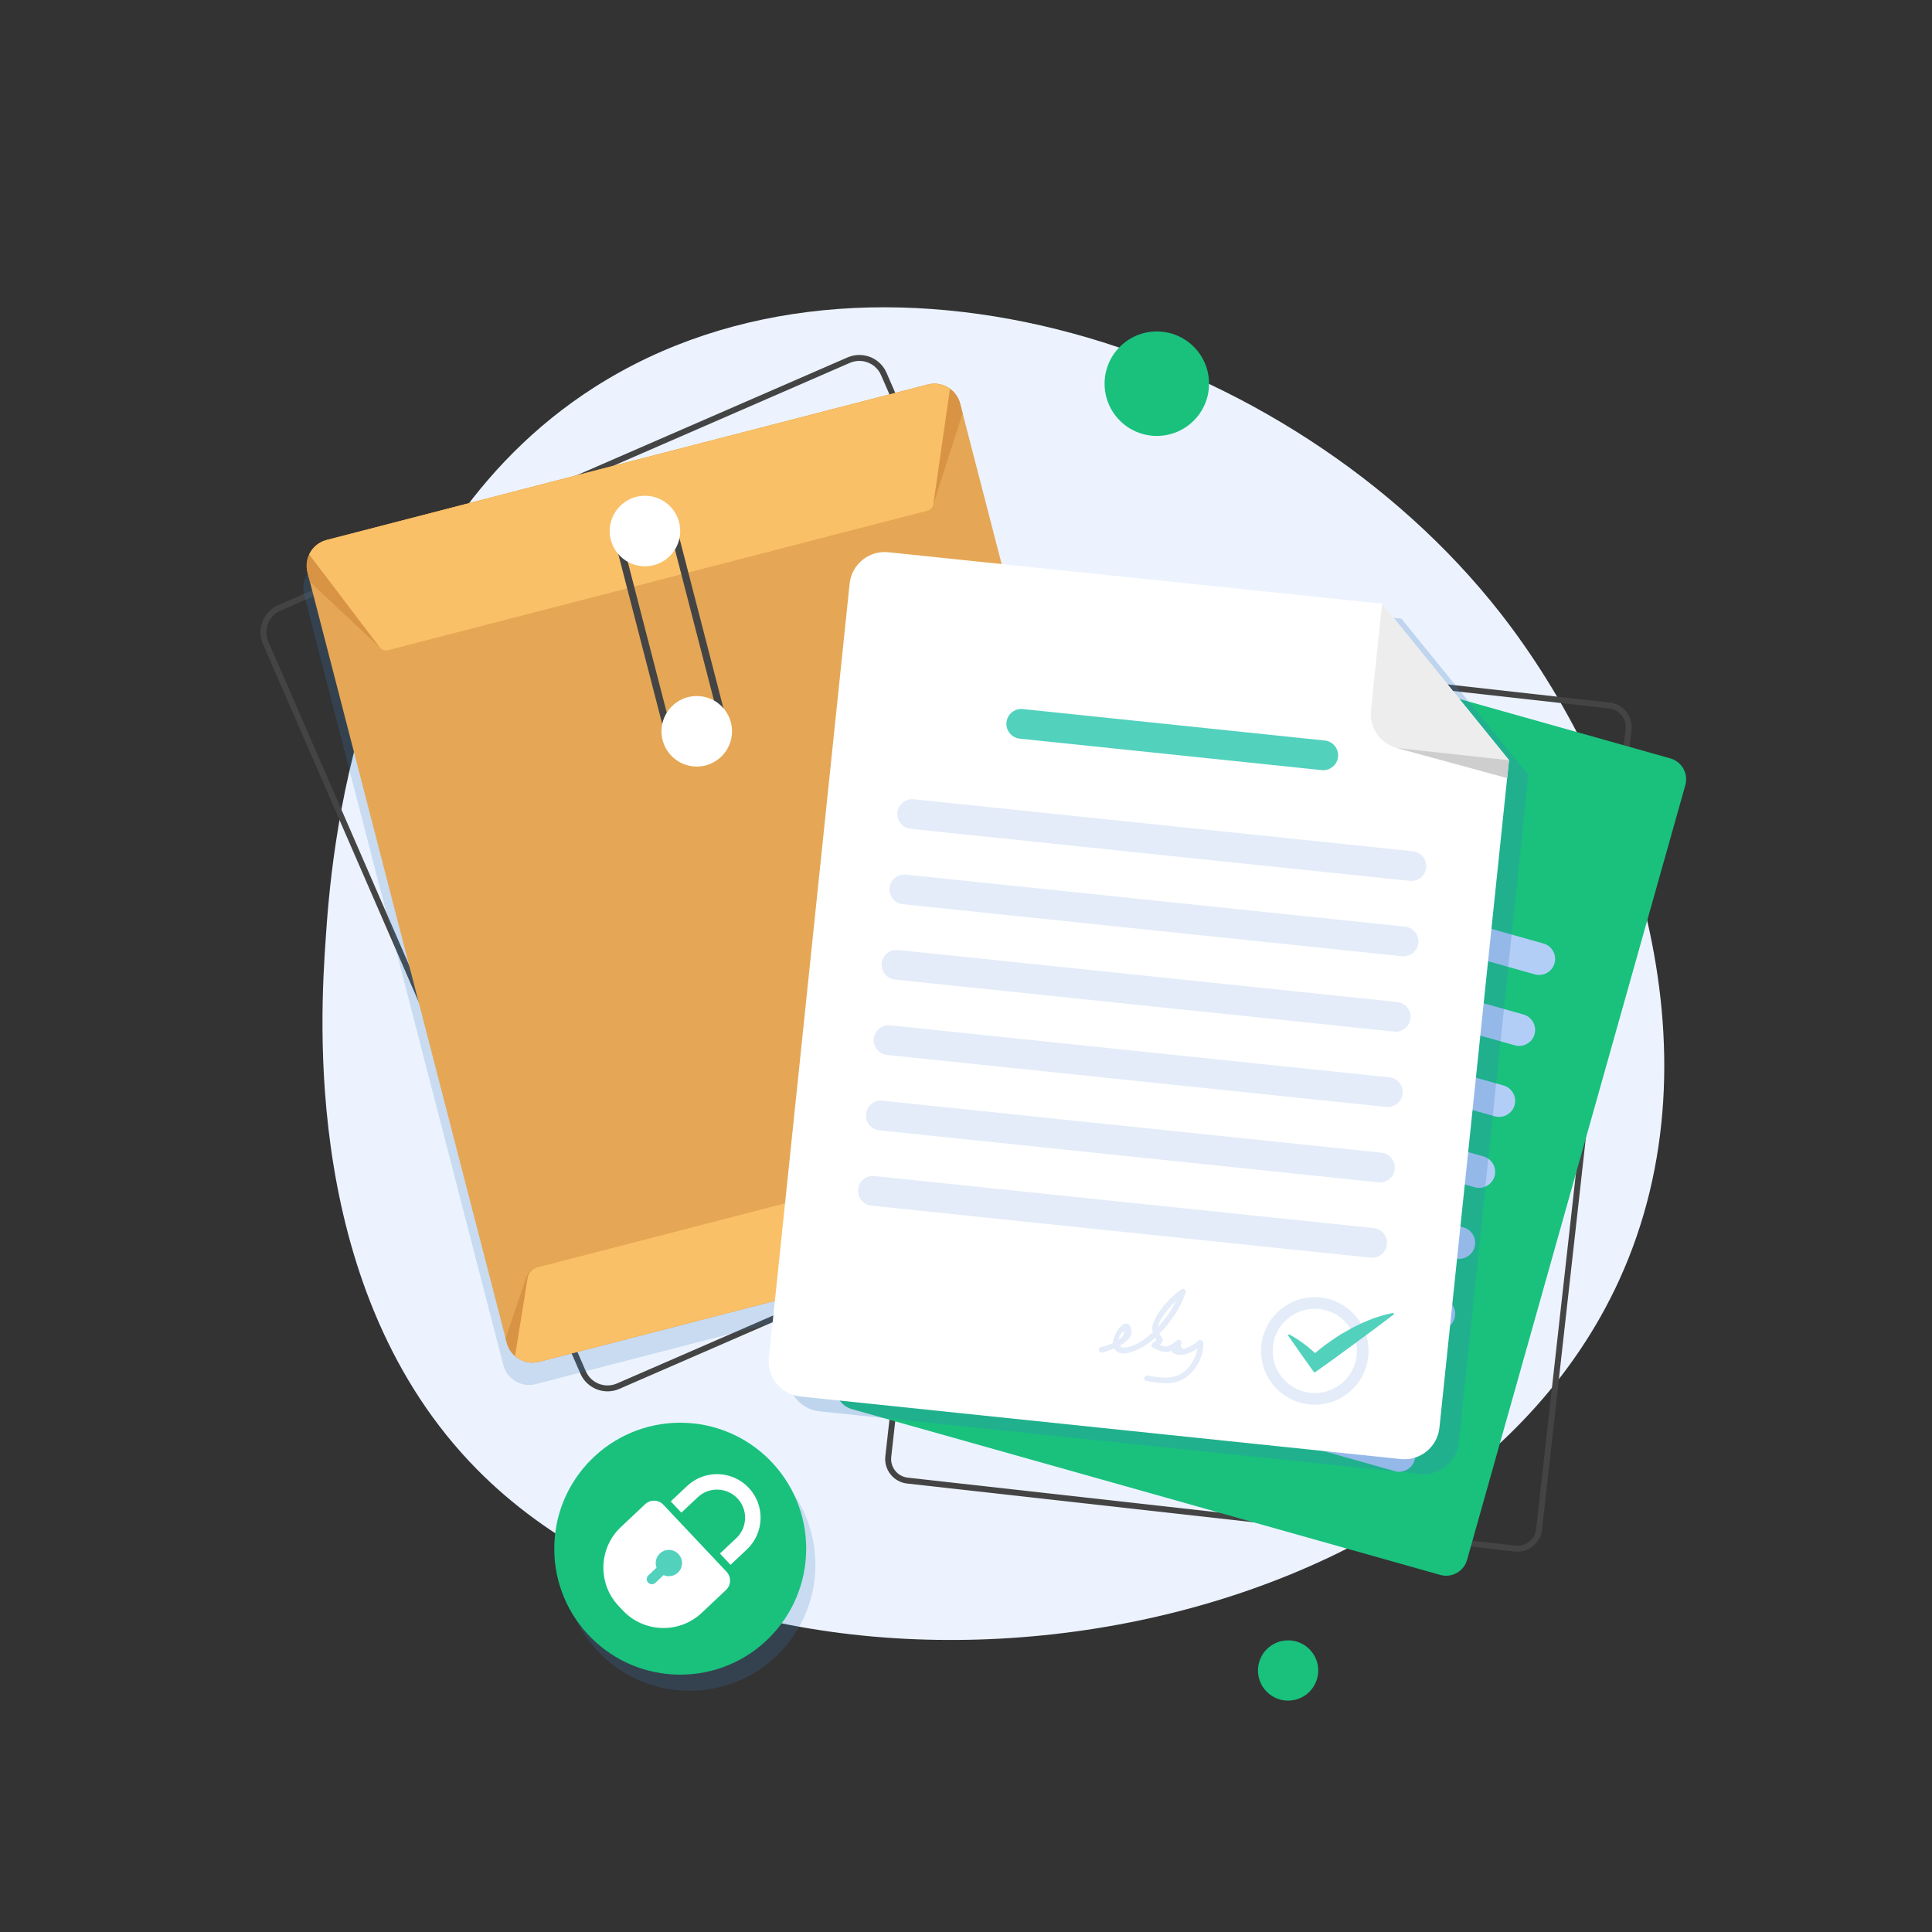 <?xml version="1.0" encoding="UTF-8"?> <svg xmlns="http://www.w3.org/2000/svg" viewBox="0 0 4000 4000"><rect x="0" y="0" width="4000" height="4000" fill="#333333" stroke="none"/><defs><style> .cls-1 { opacity: .25; } .cls-1, .cls-2 { fill: #3a7ec1; mix-blend-mode: multiply; } .cls-3 { fill: #ecf3fe; } .cls-4 { fill: #fff; } .cls-5 { fill: #52d1bd; } .cls-6 { isolation: isolate; } .cls-7 { fill: #444; } .cls-2 { opacity: .2; } .cls-8 { fill: #b3cef6; } .cls-9 { fill: #19c17d; } .cls-10 { fill: #e5a755; } .cls-11 { fill: #f9c067; } .cls-12 { fill: #d89444; } .cls-13 { fill: #cecece; } .cls-14 { fill: #e4ecf9; } .cls-15 { fill: #ededed; } </style></defs><g class="cls-6"><g id="Layer_1" data-name="Layer 1"><g><path class="cls-3" d="m674.27,1944.62c10.78-158.48,55.98-823.2,556.51-1142.91,572.82-365.88,1440.7-87.47,1874.96,466.87,264.6,337.76,465.78,902.48,246.51,1381.95-372.86,815.3-1778.77,984.61-2364.25,392.17-363.4-367.72-324.38-941.55-313.74-1098.09Z"></path><path class="cls-7" d="m3142.01,3212.53c-1.9,0-3.8-.11-5.71-.32l-1258.32-140.71c-13.48-1.51-25.59-8.21-34.11-18.87-8.52-10.66-12.38-23.96-10.87-37.43l185.23-1656.37c1.51-13.48,8.21-25.59,18.87-34.11,10.66-8.52,23.95-12.38,37.43-10.87l1258.32,140.71c13.48,1.51,25.59,8.21,34.11,18.87,8.52,10.66,12.38,23.96,10.87,37.43l-185.23,1656.37c-1.51,13.48-8.21,25.59-18.87,34.11-9.15,7.31-20.24,11.19-31.72,11.19Zm-1073.16-1886.73c-8.71,0-17.13,2.95-24.09,8.5-8.1,6.47-13.19,15.66-14.33,25.88l-185.23,1656.37c-1.14,10.22,1.79,20.31,8.26,28.41,6.47,8.1,15.66,13.19,25.88,14.33l1258.32,140.71c10.22,1.15,20.31-1.79,28.41-8.26,8.1-6.47,13.19-15.66,14.33-25.88l185.23-1656.37c1.14-10.22-1.79-20.31-8.26-28.41-6.47-8.1-15.66-13.19-25.88-14.33l-1258.32-140.71c-1.45-.16-2.89-.24-4.32-.24Z"></path><g><path class="cls-9" d="m2982.06,3260.71l-1218.72-343.36c-23.73-6.68-37.67-31.57-30.99-55.29l451.98-1604.24c6.68-23.73,31.57-37.67,55.29-30.99l1218.72,343.36c23.73,6.68,37.67,31.57,30.99,55.29l-451.98,1604.24c-6.68,23.73-31.57,37.67-55.29,30.99Z"></path><path class="cls-8" d="m3059.75,1783.8l-591.67-166.7c-17.55-4.94-27.87-23.35-22.92-40.9h0c4.94-17.55,23.35-27.87,40.9-22.92l591.67,166.7c17.55,4.94,27.87,23.35,22.92,40.9h0c-4.94,17.55-23.35,27.87-40.9,22.92Z"></path><path class="cls-8" d="m3177.63,2017.29l-932-262.58c-17.55-4.94-27.87-23.35-22.92-40.9h0c4.94-17.55,23.35-27.87,40.9-22.92l932,262.58c17.55,4.94,27.87,23.35,22.92,40.9h0c-4.94,17.55-23.35,27.87-40.9,22.92Z"></path><path class="cls-8" d="m3136.24,2164.23l-932-262.58c-17.55-4.94-27.87-23.35-22.92-40.9h0c4.94-17.55,23.35-27.87,40.9-22.92l932,262.58c17.55,4.94,27.87,23.35,22.92,40.9h0c-4.94,17.55-23.35,27.87-40.9,22.92Z"></path><path class="cls-8" d="m3094.84,2311.16l-932-262.58c-17.55-4.94-27.87-23.35-22.92-40.9h0c4.94-17.55,23.35-27.87,40.9-22.92l932,262.58c17.55,4.94,27.87,23.35,22.92,40.9h0c-4.94,17.55-23.35,27.87-40.9,22.92Z"></path><path class="cls-8" d="m3053.44,2458.09l-932-262.58c-17.55-4.94-27.87-23.35-22.92-40.9h0c4.94-17.55,23.35-27.87,40.9-22.92l932,262.58c17.55,4.94,27.87,23.35,22.92,40.9h0c-4.94,17.55-23.35,27.87-40.9,22.92Z"></path><path class="cls-8" d="m3012.05,2605.03l-932-262.58c-17.55-4.94-27.87-23.35-22.92-40.9h0c4.94-17.55,23.35-27.87,40.9-22.92l932,262.58c17.55,4.94,27.87,23.35,22.92,40.9h0c-4.94,17.55-23.35,27.87-40.9,22.92Z"></path><path class="cls-8" d="m2970.65,2751.96l-932-262.58c-17.55-4.94-27.87-23.35-22.92-40.9h0c4.94-17.55,23.35-27.87,40.9-22.92l932,262.58c17.55,4.95,27.87,23.35,22.92,40.9h0c-4.94,17.55-23.35,27.87-40.9,22.92Z"></path><path class="cls-8" d="m2929.25,2898.89l-932-262.58c-17.55-4.94-27.87-23.35-22.92-40.9h0c4.94-17.55,23.35-27.87,40.9-22.92l932,262.58c17.55,4.94,27.87,23.35,22.92,40.9h0c-4.94,17.55-23.35,27.87-40.9,22.92Z"></path><path class="cls-8" d="m2887.86,3045.83l-932-262.58c-17.55-4.94-27.87-23.35-22.92-40.9h0c4.94-17.55,23.35-27.87,40.9-22.92l932,262.58c17.55,4.94,27.87,23.35,22.92,40.9h0c-4.94,17.55-23.35,27.87-40.9,22.92Z"></path></g><path class="cls-7" d="m1257.92,2880.62h-.19c-1.86,0-3.5-.07-5.03-.2-.23-.02-.45-.05-.68-.07l-.23-.03c-1.39-.14-2.83-.33-4.27-.58l-.3-.05c-.38-.06-.76-.13-1.15-.2-1.53-.3-3.07-.66-4.57-1.08-.43-.12-.86-.25-1.29-.38l-.28-.09c-1.21-.37-2.41-.78-3.58-1.21l-.1-.04c-.54-.2-1.09-.41-1.62-.63-1.21-.5-2.41-1.04-3.68-1.66-.61-.3-1.22-.6-1.82-.92-1.42-.75-2.63-1.45-3.74-2.14-.55-.34-1.08-.7-1.61-1.07l-.48-.33c-.8-.54-1.58-1.09-2.35-1.66-.63-.47-1.24-.95-1.84-1.45-.82-.66-1.66-1.38-2.56-2.21l-.34-.31c-.35-.32-.71-.63-1.05-.97-1.33-1.28-2.52-2.54-3.65-3.83-.18-.21-.33-.4-.48-.58l-.1-.13c-.96-1.14-1.92-2.37-2.83-3.63-.32-.45-.62-.89-.92-1.33l-.07-.1c-.74-1.1-1.47-2.25-2.16-3.43l-.19-.33c-.22-.37-.43-.73-.64-1.11-1-1.82-1.82-3.48-2.52-5.08l-3.8-8.73-653.41-1501.56c-.76-1.74-1.44-3.55-2.09-5.54-.14-.42-.26-.85-.37-1.28-.05-.17-.09-.34-.14-.51-.33-1.13-.71-2.47-1.01-3.84-.12-.55-.22-1.1-.32-1.65l-.09-.47c-.26-1.38-.44-2.51-.57-3.57-.09-.74-.16-1.48-.23-2.22-.1-1.18-.17-2.36-.21-3.49-.02-.73-.04-1.48-.03-2.22,0-1.06.05-2.2.13-3.48l.02-.38c.04-.61.07-1.21.13-1.81.12-1.23.3-2.41.46-3.43l.08-.57c.08-.53.16-1.05.26-1.58.21-1.09.47-2.09.71-3.05l.07-.26c.74-2.93,1.59-5.58,2.61-8.09.12-.29.25-.58.38-.87.04-.09.08-.18.12-.27.73-1.71,1.44-3.2,2.16-4.56.21-.4.44-.79.66-1.18l.26-.45c.83-1.45,1.56-2.65,2.31-3.77.36-.54.75-1.08,1.14-1.62l.11-.15c.85-1.18,1.68-2.26,2.55-3.29.5-.6,1-1.18,1.52-1.76.85-.95,1.77-1.91,2.82-2.93l.14-.14c.53-.51,1.05-1.02,1.6-1.51,1.14-1.02,2.3-1.95,3.19-2.65l.46-.36c.46-.37.92-.74,1.41-1.08,1.28-.93,2.57-1.74,3.76-2.47.15-.09.31-.2.48-.3.42-.27.85-.55,1.29-.8,2.03-1.16,3.98-2.14,5.96-3l1178.67-512.91c1.96-.85,4.01-1.61,6.26-2.31.47-.15.96-.27,1.44-.39.19-.05.38-.09.57-.15,1.29-.35,2.78-.75,4.34-1.06.61-.12,1.21-.21,1.82-.3l.58-.09c1.26-.2,2.61-.39,4.03-.52.72-.06,1.44-.1,2.16-.13h.3c1.46-.08,2.75-.1,3.98-.08.81.02,1.63.05,2.44.09,1.27.07,2.57.19,3.98.36l.13.02c.73.09,1.45.18,2.17.3,1.25.2,2.56.47,4.12.83l.51.12c.51.11,1.01.23,1.52.36,1.39.38,2.85.84,4.57,1.45.11.04.23.08.35.12.34.11.68.22,1.02.35,2.57.98,5.14,2.19,7.85,3.69l.33.18c.78.43,1.6.88,2.44,1.4.45.28.87.57,1.29.86l.47.32c.92.61,1.91,1.3,2.92,2.06.48.37.94.74,1.4,1.12l.23.19c1.02.83,1.92,1.6,2.72,2.35.52.48,1.02.96,1.52,1.45.85.84,1.69,1.72,2.5,2.62.48.53.95,1.07,1.41,1.62.72.86,1.44,1.78,2.27,2.91l.28.38c.33.44.65.88.96,1.33.78,1.13,1.48,2.28,2.12,3.36.09.15.19.3.28.45.24.38.47.76.69,1.15,1.02,1.85,1.89,3.59,2.63,5.31l657.21,1510.3c.7,1.6,1.33,3.29,2,5.3.13.41.25.8.37,1.19l.12.4c.39,1.3.74,2.62,1.04,3.93l.07.29c.11.46.21.93.31,1.4.3,1.51.54,3.04.73,4.56l.02.16c.04.23.07.47.1.7.18,1.72.29,3.45.32,5.31,0,.45,0,.94,0,1.42v.48c-.03,1.23-.07,2.32-.14,3.36-.05.78-.12,1.57-.2,2.35-.1.93-.24,1.87-.38,2.8-.47,3.09-1.17,6.13-2.08,9.04-.11.35-.23.69-.34,1.02l-.14.41c-.58,1.7-1.22,3.36-1.92,4.95-.24.54-.48,1.09-.74,1.64h0c-.75,1.58-1.58,3.14-2.54,4.78l-.19.33c-.17.3-.33.6-.52.89-1.29,2.08-2.57,3.93-3.93,5.66-.13.17-.28.34-.43.5-1.23,1.53-2.59,3.06-4.05,4.54-.36.37-.75.73-1.14,1.1l-.39.37c-1.19,1.13-2.39,2.19-3.59,3.15-.62.5-1.25.99-1.89,1.47-1.22.91-2.53,1.8-4.02,2.74l-.48.31c-.45.29-.9.58-1.36.85-2.25,1.31-4.32,2.36-6.34,3.24l-1178.67,512.91c-1.57.68-3.28,1.33-5.24,1.98l-.16.05c-.32.11-.64.21-.96.31-1.72.54-3.46,1-5.14,1.36-.22.05-.45.09-.68.13l-.28.05c-1.64.33-3.23.58-4.76.76l-.19.03c-.21.03-.43.06-.65.08-1.62.17-3.29.27-5.12.31-.37,0-.76.01-1.14.01ZM1779.35,747.22c-.76,0-1.56.02-2.45.06h-.31c-.55.04-1.11.07-1.66.12-1.08.1-2.19.26-3.23.42l-.67.1c-.41.06-.82.12-1.23.2-1.15.23-2.39.56-3.46.85-.28.08-.57.15-.86.22-.25.06-.5.12-.75.2-1.83.57-3.47,1.18-5.03,1.85l-1178.67,512.91c-1.57.68-3.13,1.47-4.78,2.41-.23.13-.45.28-.68.43-.24.16-.48.31-.72.46-1.01.62-2.06,1.28-3.01,1.97-.32.23-.63.48-.94.73l-.55.43c-.78.61-1.69,1.34-2.54,2.11-.43.38-.84.79-1.25,1.19l-.14.14c-.85.83-1.59,1.59-2.26,2.34-.42.46-.82.93-1.21,1.41-.68.82-1.35,1.68-2.03,2.63l-.11.16c-.3.41-.6.83-.88,1.25-.59.88-1.18,1.84-1.85,3.02l-.33.57c-.14.25-.29.49-.42.74-.56,1.05-1.12,2.24-1.72,3.63-.09.21-.19.43-.29.64-.04.09-.09.18-.12.27-.8,1.98-1.48,4.1-2.08,6.48l-.07.28c-.21.84-.41,1.63-.56,2.37-.06.32-.11.66-.16,1.01l-.11.72c-.13.85-.28,1.83-.38,2.74-.04.44-.07.88-.1,1.33l-.03.43c-.07,1.05-.1,1.96-.11,2.77,0,.58,0,1.18.03,1.77.03.91.08,1.85.17,2.79.05.59.11,1.18.18,1.78.1.81.25,1.71.46,2.84l.1.54c.07.39.14.78.23,1.16.23,1.02.53,2.08.81,3.06.07.24.14.49.21.75.06.23.12.46.2.69.53,1.62,1.07,3.07,1.67,4.45l657.21,1510.29c.54,1.25,1.21,2.58,2.02,4.07.15.26.3.52.44.77l.23.38c.55.94,1.13,1.87,1.73,2.75l.07.11c.23.35.47.69.71,1.03.72,1,1.48,1.98,2.26,2.9.14.16.26.31.37.46l.1.13c.85.98,1.8,1.98,2.88,3.02.23.22.47.43.7.64l.42.37c.73.66,1.4,1.24,2.04,1.76.49.4.98.79,1.47,1.16.61.46,1.24.89,1.88,1.33l.54.37c.38.26.75.52,1.14.76.87.54,1.85,1.1,3,1.71.47.25.96.49,1.46.74,1.03.5,1.99.93,2.94,1.32.42.17.86.34,1.3.5,1.02.38,1.98.71,2.95,1l.3.09c.32.1.64.2.97.29,1.19.33,2.42.62,3.66.86.27.05.52.09.78.14l.36.06c1.18.2,2.33.36,3.43.47.17.02.33.04.49.06l.24.03c1.18.1,2.49.15,4,.15.36,0,.71,0,1.06,0,1.49-.03,2.82-.11,4.09-.24l.66-.09c1.23-.15,2.5-.35,3.8-.61l.77-.15c1.33-.29,2.71-.65,4.11-1.09.25-.08.48-.16.72-.23l.17-.06c1.63-.54,2.97-1.04,4.21-1.58l1178.67-512.91c1.58-.69,3.24-1.54,5.07-2.6.29-.17.57-.35.86-.54l.6-.39c1.22-.77,2.27-1.48,3.22-2.19.51-.38,1-.77,1.5-1.17.96-.78,1.9-1.6,2.86-2.52l.47-.44c.25-.23.5-.46.74-.71,1.2-1.22,2.31-2.46,3.3-3.7.14-.17.25-.3.35-.41,1.05-1.35,2.06-2.8,3.07-4.44.07-.12.14-.25.22-.38.11-.2.22-.4.34-.6.78-1.32,1.44-2.57,2.03-3.82h0c.21-.44.4-.87.59-1.31.56-1.28,1.08-2.6,1.54-3.95l.17-.5c.08-.22.15-.43.22-.66.72-2.32,1.29-4.75,1.67-7.24.11-.75.23-1.49.31-2.24.07-.63.12-1.25.16-1.88.06-.82.09-1.69.1-2.68v-.57c.02-.31.02-.62.02-.93-.03-1.52-.11-2.89-.25-4.23l-.02-.13c-.03-.19-.06-.38-.08-.57-.15-1.21-.34-2.44-.58-3.65-.07-.35-.15-.69-.23-1.04l-.07-.31c-.24-1.04-.52-2.09-.83-3.12l-.14-.46c-.08-.28-.16-.56-.25-.83-.54-1.64-1.05-2.99-1.6-4.24l-657.21-1510.3c-.59-1.36-1.28-2.75-2.12-4.26-.12-.21-.25-.41-.37-.62-.13-.22-.27-.43-.4-.65-.62-1.04-1.14-1.89-1.69-2.69-.22-.33-.45-.63-.68-.94l-.32-.44c-.68-.92-1.25-1.66-1.8-2.31-.37-.44-.75-.87-1.14-1.3-.65-.72-1.31-1.42-1.98-2.08-.4-.39-.81-.79-1.23-1.18-.62-.58-1.32-1.17-2.17-1.87l-.27-.22c-.34-.28-.69-.57-1.04-.84-.73-.56-1.55-1.11-2.32-1.63l-.61-.41c-.27-.18-.53-.37-.8-.54-.59-.36-1.22-.71-1.85-1.05l-.36-.2c-2.21-1.22-4.26-2.19-6.3-2.97-.14-.05-.27-.09-.4-.14-.23-.08-.46-.15-.69-.23-1.41-.5-2.57-.87-3.66-1.16-.33-.09-.66-.16-.99-.23l-.63-.14c-1.29-.3-2.33-.51-3.3-.67-.56-.09-1.14-.16-1.71-.23l-.13-.02c-1.13-.14-2.17-.23-3.18-.29-.66-.04-1.31-.06-1.96-.08-.23,0-.47,0-.71,0Z"></path><path class="cls-2" d="m2385.38,2521.61c.31-.45.6-.9.89-1.36.86-1.34,1.66-2.71,2.4-4.11.21-.41.44-.8.64-1.22,1.24-2.49,2.28-5.08,3.13-7.75.26-.81.51-1.62.74-2.44.18-.68.35-1.36.51-2.05.23-.98.42-1.97.59-2.97.1-.56.21-1.12.29-1.69.22-1.56.38-3.14.47-4.73.01-.26,0-.53.01-.79.05-1.38.05-2.77,0-4.17-.02-.51-.06-1.03-.09-1.54-.08-1.21-.21-2.42-.37-3.64-.07-.49-.12-.99-.21-1.48-.27-1.67-.6-3.34-1.03-5.01l-2.38-9.18h0l-404.93-1565.74h0l-5.1-19.71c-.45-1.74-.99-3.44-1.6-5.09-.19-.53-.42-1.03-.63-1.55-.44-1.12-.9-2.22-1.41-3.3-.28-.58-.58-1.13-.87-1.69-.51-.98-1.04-1.96-1.6-2.9-.33-.55-.68-1.09-1.03-1.63-.59-.91-1.21-1.8-1.85-2.68-.38-.51-.76-1.02-1.15-1.51-.67-.85-1.38-1.68-2.1-2.48-.41-.46-.82-.93-1.25-1.38-.74-.78-1.52-1.52-2.31-2.25-.46-.43-.91-.88-1.39-1.29-.73-.63-1.49-1.21-2.25-1.8-2.06-1.61-4.2-3.1-6.47-4.4-.38-.22-.77-.4-1.16-.61-1.26-.69-2.54-1.35-3.85-1.93-.57-.26-1.15-.47-1.73-.71-1.17-.47-2.34-.93-3.54-1.32-.66-.22-1.33-.41-2-.6-1.15-.33-2.31-.63-3.49-.89-.71-.16-1.43-.3-2.15-.43-1.17-.21-2.35-.37-3.54-.5-.74-.08-1.47-.16-2.21-.22-1.22-.08-2.44-.1-3.67-.11-.72,0-1.44-.02-2.17,0-1.33.05-2.67.19-4.01.34-.63.07-1.25.1-1.88.19-1.96.29-3.93.67-5.9,1.17l-1244.49,321.85c-1.97.51-3.87,1.13-5.73,1.83-.59.22-1.14.5-1.72.74-1.25.52-2.49,1.06-3.69,1.66-.64.32-1.24.68-1.86,1.03-1.09.61-2.16,1.23-3.2,1.9-.61.39-1.19.81-1.78,1.23-1,.71-1.98,1.44-2.92,2.2-.54.44-1.08.89-1.6,1.35-.94.83-1.84,1.68-2.72,2.57-.46.46-.92.92-1.36,1.4-.9.97-1.75,1.98-2.58,3.02-.35.44-.72.87-1.06,1.32-.91,1.21-1.75,2.47-2.56,3.75-.2.31-.42.61-.61.93-1.32,2.19-2.46,4.49-3.47,6.85-.4.93-.8,1.85-1.15,2.81-.23.62-.41,1.25-.61,1.88-.32.98-.63,1.96-.89,2.96-.17.64-.31,1.29-.45,1.94-.23,1.01-.44,2.02-.61,3.05-.11.66-.2,1.32-.28,1.99-.13,1.04-.23,2.08-.31,3.13-.05.66-.09,1.33-.11,2-.04,1.08-.02,2.16,0,3.26.02.65.02,1.29.06,1.94.07,1.18.21,2.36.36,3.55.07.56.11,1.12.2,1.68.28,1.74.62,3.49,1.07,5.23l5.11,19.74h0l404.91,1565.66h0l2.39,9.22c.43,1.67.96,3.28,1.53,4.87.17.47.36.94.54,1.4.44,1.14.92,2.26,1.44,3.36.22.47.43.94.67,1.4.63,1.25,1.3,2.46,2.01,3.64.14.23.26.47.4.69.84,1.35,1.75,2.65,2.7,3.91.34.46.71.89,1.06,1.33.64.79,1.28,1.56,1.96,2.32.47.52.94,1.04,1.43,1.54.6.62,1.22,1.21,1.85,1.8.56.53,1.11,1.07,1.69,1.57.97.84,1.98,1.64,3,2.41.5.37,1,.73,1.5,1.09.98.69,1.98,1.35,3,1.97.49.3.98.58,1.48.86.98.55,1.98,1.08,2.99,1.57.45.22.9.44,1.35.65,1.28.58,2.58,1.12,3.91,1.6.41.15.83.28,1.24.42,1.22.42,2.45.79,3.71,1.12.27.07.53.15.8.22,1.46.36,2.94.64,4.43.88.39.06.79.12,1.19.18,1.52.21,3.04.37,4.58.45.26.01.51.01.77.02,1.43.06,2.86.05,4.3,0,.3-.01.6-.01.9-.03,1.58-.09,3.17-.26,4.76-.49.34-.05.69-.11,1.03-.17,1.65-.27,3.3-.59,4.94-1.02l1244.49-321.85c2.09-.54,4.11-1.22,6.08-1.98.62-.24,1.2-.52,1.81-.77,1.35-.58,2.67-1.19,3.96-1.87.64-.33,1.26-.68,1.88-1.04,1.25-.72,2.45-1.49,3.63-2.3.52-.36,1.06-.7,1.56-1.08,1.5-1.11,2.94-2.28,4.31-3.53.12-.11.25-.2.37-.32,1.52-1.41,2.94-2.9,4.29-4.46.28-.32.53-.67.8-1,1.03-1.25,2.01-2.55,2.93-3.88Z"></path><g><path class="cls-10" d="m1987.94,835.74l412.4,1594.63c2.91,11.25,2.13,22.56-1.61,32.71-6.01,16.44-19.73,29.75-37.96,34.47l-1244.49,321.85c-18.22,4.71-36.68-.27-49.91-11.74-8.19-7.06-14.36-16.58-17.26-27.83l-412.4-1594.63c-3.35-12.94-1.82-25.99,3.46-37.2,6.74-14.36,19.58-25.7,36.11-29.98l1244.49-321.85c16.53-4.27,33.26-.58,46.07,8.69,10.09,7.23,17.76,17.94,21.1,30.88Z"></path><path class="cls-12" d="m1987.94,835.74l5.1,19.71-61.47,191.35-569.79,154.92-573.49,140.75-146.48-137.54-5.11-19.74c-7.63-29.51,10.1-59.55,39.57-67.17l1244.49-321.85c29.47-7.62,59.55,10.06,67.18,39.57Z"></path><path class="cls-12" d="m2397.96,2421.19l2.38,9.18c7.62,29.47-10.1,59.55-39.57,67.18l-1244.49,321.85c-29.47,7.62-59.55-10.1-67.18-39.57l-2.39-9.22,42.68-125.11c3.55-10.45,12.79-19.01,23.54-21.75l1155.86-298.93c10.74-2.78,22.97.19,31.17,7.6l97.99,88.77Z"></path><path class="cls-11" d="m2398.73,2463.08c-6.01,16.44-19.73,29.75-37.96,34.47l-1244.49,321.85c-18.22,4.71-36.68-.27-49.91-11.74l25.98-161.34c1.76-10.95,9.84-19.83,20.58-22.61l1155.86-298.93c10.74-2.78,22.11,1.07,28.99,9.78l100.94,128.52Z"></path><path class="cls-11" d="m1966.84,804.86l-34.4,238.56c-.95,6.77-5.9,12.25-12.48,13.95l-1116.34,288.71c-6.62,1.71-13.57-.7-17.71-6.14l-145.74-191.93c6.74-14.36,19.58-25.7,36.11-29.98l1244.49-321.85c16.53-4.27,33.26-.58,46.07,8.69Z"></path><path class="cls-7" d="m1429.75,1569.21c-23.26,0-44.54-15.66-50.63-39.2l-109.82-424.64c-3.48-13.47-1.49-27.54,5.62-39.6,7.11-12.06,18.44-20.63,31.92-24.11l25.41-6.57c27.91-7.22,56.5,9.62,63.72,37.53l109.82,424.64c3.48,13.47,1.49,27.54-5.62,39.6-7.11,12.06-18.44,20.63-31.92,24.11h0l-25.41,6.57c-4.37,1.13-8.76,1.67-13.08,1.67Zm-84.42-520.86c-3.09,0-6.22.39-9.35,1.19l-25.41,6.57c-9.61,2.49-17.7,8.61-22.78,17.23-5.08,8.63-6.51,18.67-4.02,28.28l109.82,424.64c5.16,19.94,25.57,31.96,45.51,26.81l25.41-6.57c9.61-2.49,17.7-8.6,22.78-17.23,5.08-8.63,6.51-18.67,4.02-28.28l-109.82-424.64c-4.35-16.81-19.55-28-36.17-28Z"></path><circle class="cls-4" cx="1335.31" cy="1099.42" r="73.02" transform="translate(-386.3 1266.22) rotate(-45)"></circle><circle class="cls-4" cx="1442.54" cy="1514.06" r="73.02"></circle></g><circle class="cls-2" cx="1427.49" cy="3239.79" r="260.79" transform="translate(-1872.78 1958.3) rotate(-45)"></circle><g><circle class="cls-9" cx="1408.34" cy="3206.39" r="260.79"></circle><g><path class="cls-4" d="m1335.71,3114.24l-50.41,47.51c-46.13,43.48-48.3,116.79-4.82,162.92l9.32,9.89c43.48,46.13,116.79,48.29,162.92,4.82l50.41-47.51c10.72-10.11,11.22-26.99,1.12-37.71l-130.82-138.79c-10.11-10.72-26.99-11.22-37.71-1.12Z"></path><path class="cls-4" d="m1410.75,3131.79l33.85-31.9c23.35-22.01,60.24-20.91,82.25,2.43,22.01,23.35,20.92,60.24-2.43,82.25l-33.85,31.9,21.98,23.32,33.85-31.9c36.21-34.13,37.9-91.35,3.77-127.56-34.13-36.21-91.35-37.9-127.56-3.77l-33.85,31.9,21.98,23.32Z"></path><path class="cls-5" d="m1403.53,3255.99c10.95-10.32,11.46-27.57,1.14-38.52-10.32-10.95-27.57-11.46-38.52-1.14-8.22,7.74-10.55,19.38-6.85,29.34l-16.98,16c-4.24,4-4.44,10.74-.44,14.98,4,4.24,10.74,4.44,14.98.44l16.98-16c9.72,4.28,21.48,2.64,29.69-5.11Z"></path></g></g><path class="cls-1" d="m2901.47,1280.72l-1022.34-106.56c-40.04-4.17-75.89,24.9-80.06,64.95l-167.06,1602.89c-4.17,40.04,24.9,75.89,64.95,80.06l1243.17,129.57c40.04,4.17,75.89-24.9,80.06-64.95l144.05-1382.05-262.76-323.91Z"></path><g><path class="cls-4" d="m2861.48,1249.92l-1022.34-106.56c-40.04-4.17-75.89,24.9-80.06,64.95l-167.07,1602.89c-4.17,40.04,24.9,75.89,64.95,80.06l1243.17,129.57c40.04,4.17,75.89-24.9,80.06-64.95l144.05-1382.05-262.76-323.91Z"></path><path class="cls-15" d="m2838.46,1470.75c-4.17,40.04,24.9,75.89,64.94,80.06l220.83,23.02-262.76-323.91-23.02,220.83Z"></path><polygon class="cls-13" points="2891.99 1548.7 3120.36 1610.99 3124.24 1573.83 2891.99 1548.7"></polygon><path class="cls-5" d="m2736.45,1594.45l-625.19-65.16c-16.86-1.76-29.21-16.99-27.45-33.84h0c1.76-16.86,16.99-29.21,33.84-27.45l625.19,65.16c16.86,1.76,29.21,16.99,27.45,33.84h0c-1.76,16.86-16.99,29.21-33.84,27.45Z"></path><path class="cls-14" d="m2918.95,1823.76l-1033.54-107.72c-16.86-1.76-29.21-16.99-27.45-33.84h0c1.76-16.86,16.99-29.21,33.84-27.45l1033.54,107.72c16.86,1.76,29.21,16.99,27.45,33.84h0c-1.76,16.86-16.99,29.21-33.84,27.45Z"></path><path class="cls-14" d="m2902.68,1979.79l-1033.54-107.72c-16.86-1.76-29.21-16.99-27.45-33.84h0c1.76-16.86,16.99-29.21,33.84-27.45l1033.54,107.72c16.86,1.76,29.21,16.99,27.45,33.84h0c-1.76,16.86-16.99,29.21-33.84,27.45Z"></path><path class="cls-14" d="m2886.42,2135.81l-1033.54-107.72c-16.86-1.76-29.21-16.99-27.45-33.84h0c1.76-16.86,16.99-29.21,33.84-27.45l1033.54,107.72c16.86,1.76,29.21,16.99,27.45,33.84h0c-1.76,16.86-16.99,29.21-33.84,27.45Z"></path><path class="cls-14" d="m2870.16,2291.83l-1033.54-107.72c-16.86-1.76-29.21-16.99-27.45-33.84h0c1.76-16.86,16.99-29.21,33.84-27.45l1033.54,107.72c16.86,1.76,29.21,16.99,27.45,33.84h0c-1.76,16.86-16.99,29.21-33.84,27.45Z"></path><path class="cls-14" d="m2853.9,2447.86l-1033.54-107.72c-16.86-1.76-29.21-16.99-27.45-33.84h0c1.76-16.86,16.99-29.21,33.84-27.45l1033.54,107.72c16.86,1.76,29.21,16.99,27.45,33.84h0c-1.76,16.86-16.99,29.21-33.84,27.45Z"></path><path class="cls-14" d="m2837.64,2603.88l-1033.54-107.72c-16.86-1.76-29.21-16.99-27.45-33.84h0c1.76-16.86,16.99-29.21,33.84-27.45l1033.54,107.72c16.86,1.76,29.21,16.99,27.45,33.84h0c-1.76,16.86-16.99,29.21-33.84,27.45Z"></path><path class="cls-14" d="m2491.28,2780.22c-.27-4.99-5.53-8.03-9.67-4.65-5.51,4.49-11.22,8.92-17.6,12.12-3.08,1.23-6.15,2.45-9.22,3.68-6.12,3.22-9.53.67-10.24-7.66,5.55-5.07-1.97-13.37-7.74-8.66-7.13,5.82-16.58,13.7-26.66,12.45-2.93-.36-6.14-1.66-9.3-3.15,2.03-1.59,3.97-3.3,5.77-5.42,1.42-1.67.99-4.03.33-5.85-1.85-5.12-4.4-8.51-6.38-12.06,23.98-23.94,44.6-54.91,54.16-85.14,1.85-5.85-4.87-9.52-9.38-6.18-21.12,15.65-40.32,35.39-52.79,58.75-4.41,8.25-8.12,17.22-6.58,26.79.16.98.51,1.9.77,2.85-5.87,5.45-11.85,10.57-17.93,14.92-8.51,6.09-17.44,11.13-27.47,14.26-7.15,2.23-17.89,5.72-22.81-1.26,16.22-9.1,29.33-21.98,22.35-38.04-10.5-24.15-35.59,12.28-36.9,32.63-7.89,3.68-16.22,6.33-24.68,8.4-7.24,1.77-4.83,13.14,2.46,11.36,5.83-1.42,15.23-4.31,24.93-8.5,13.76,24.25,57.28-.56,71.95-11.59,4.37-3.29,8.7-6.9,12.96-10.71,3.34,5.96,3.55,4.96-4.76,10.58-4.17,2.82-4.11,8.64.79,10.68,9.05,3.77,18.36,9.53,28.42,8.38,3.1-.36,6.11-1.36,9.04-2.63.26,1.57.99,3.06,2.34,3.94,15.94,10.44,36.15,1.79,51.51-8.54-2.65,18.12-12.66,35.9-26.54,47.31-21.94,18.04-50.11,13.65-75.85,8.6-7.24-1.42-11.02,9.58-3.71,11.01,28.07,5.5,58.09,10.18,82.89-7.56,21.69-15.51,36.96-44.34,35.53-71.1Zm-168.32-21.13c9-6.96,2.86,6.24-.29,9.47-1.96,2.02-4.32,3.74-6.75,5.34.25-3.82,4.49-12.85,7.03-14.81Zm75.66-16.34c2.18-9.02,10.05-18.99,15.59-26.42,6.22-8.35,13.21-15.86,20.73-22.85-9.21,18.98-22.21,37.53-37.02,53.44.17-1.31.34-2.62.71-4.16Z"></path><path class="cls-14" d="m2704.7,2906.88c-60.61-9.62-102.1-66.76-92.48-127.37,9.62-60.61,66.76-102.1,127.37-92.48,60.61,9.62,102.1,66.76,92.48,127.37-9.62,60.61-66.76,102.1-127.37,92.48Zm31.12-196.08c-47.51-7.54-92.29,24.98-99.83,72.48-7.54,47.51,24.98,92.29,72.48,99.83,47.51,7.54,92.29-24.98,99.83-72.48,7.54-47.51-24.98-92.29-72.48-99.83Z"></path><path class="cls-5" d="m2884.28,2718.56l-.77.12c-9.26,1.49-17.98,3.72-26.41,6.35l-12.55,4.08-12.04,4.78c-15.95,6.51-31.18,14.01-45.65,22.57-14.9,7.96-28.53,17.66-42.11,27.45-7.58,5.53-14.89,11.43-22.06,17.52-4.08-3.75-8.28-7.4-12.67-10.93-5.85-5.13-12.47-9.69-18.92-14.38-6.71-4.5-13.55-8.91-21.19-12.74l-.7-.35c-.5-.25-1.12-.23-1.62.11-.73.5-.92,1.5-.42,2.23,17.12,25.06,34.78,49.73,52.45,74.4.97,1.31,2.83,1.62,4.14.66,27.3-19.36,54.47-38.91,81.29-58.93l40.39-29.81c13.54-9.84,26.7-20.19,40.07-30.26.46-.35.72-.93.62-1.54-.14-.88-.96-1.47-1.84-1.33Z"></path></g><circle class="cls-9" cx="2395.07" cy="794.4" r="108.15"></circle><circle class="cls-9" cx="2666.88" cy="3458.57" r="62.38" transform="translate(-1664.47 2898.76) rotate(-45)"></circle></g></g></g></svg> 